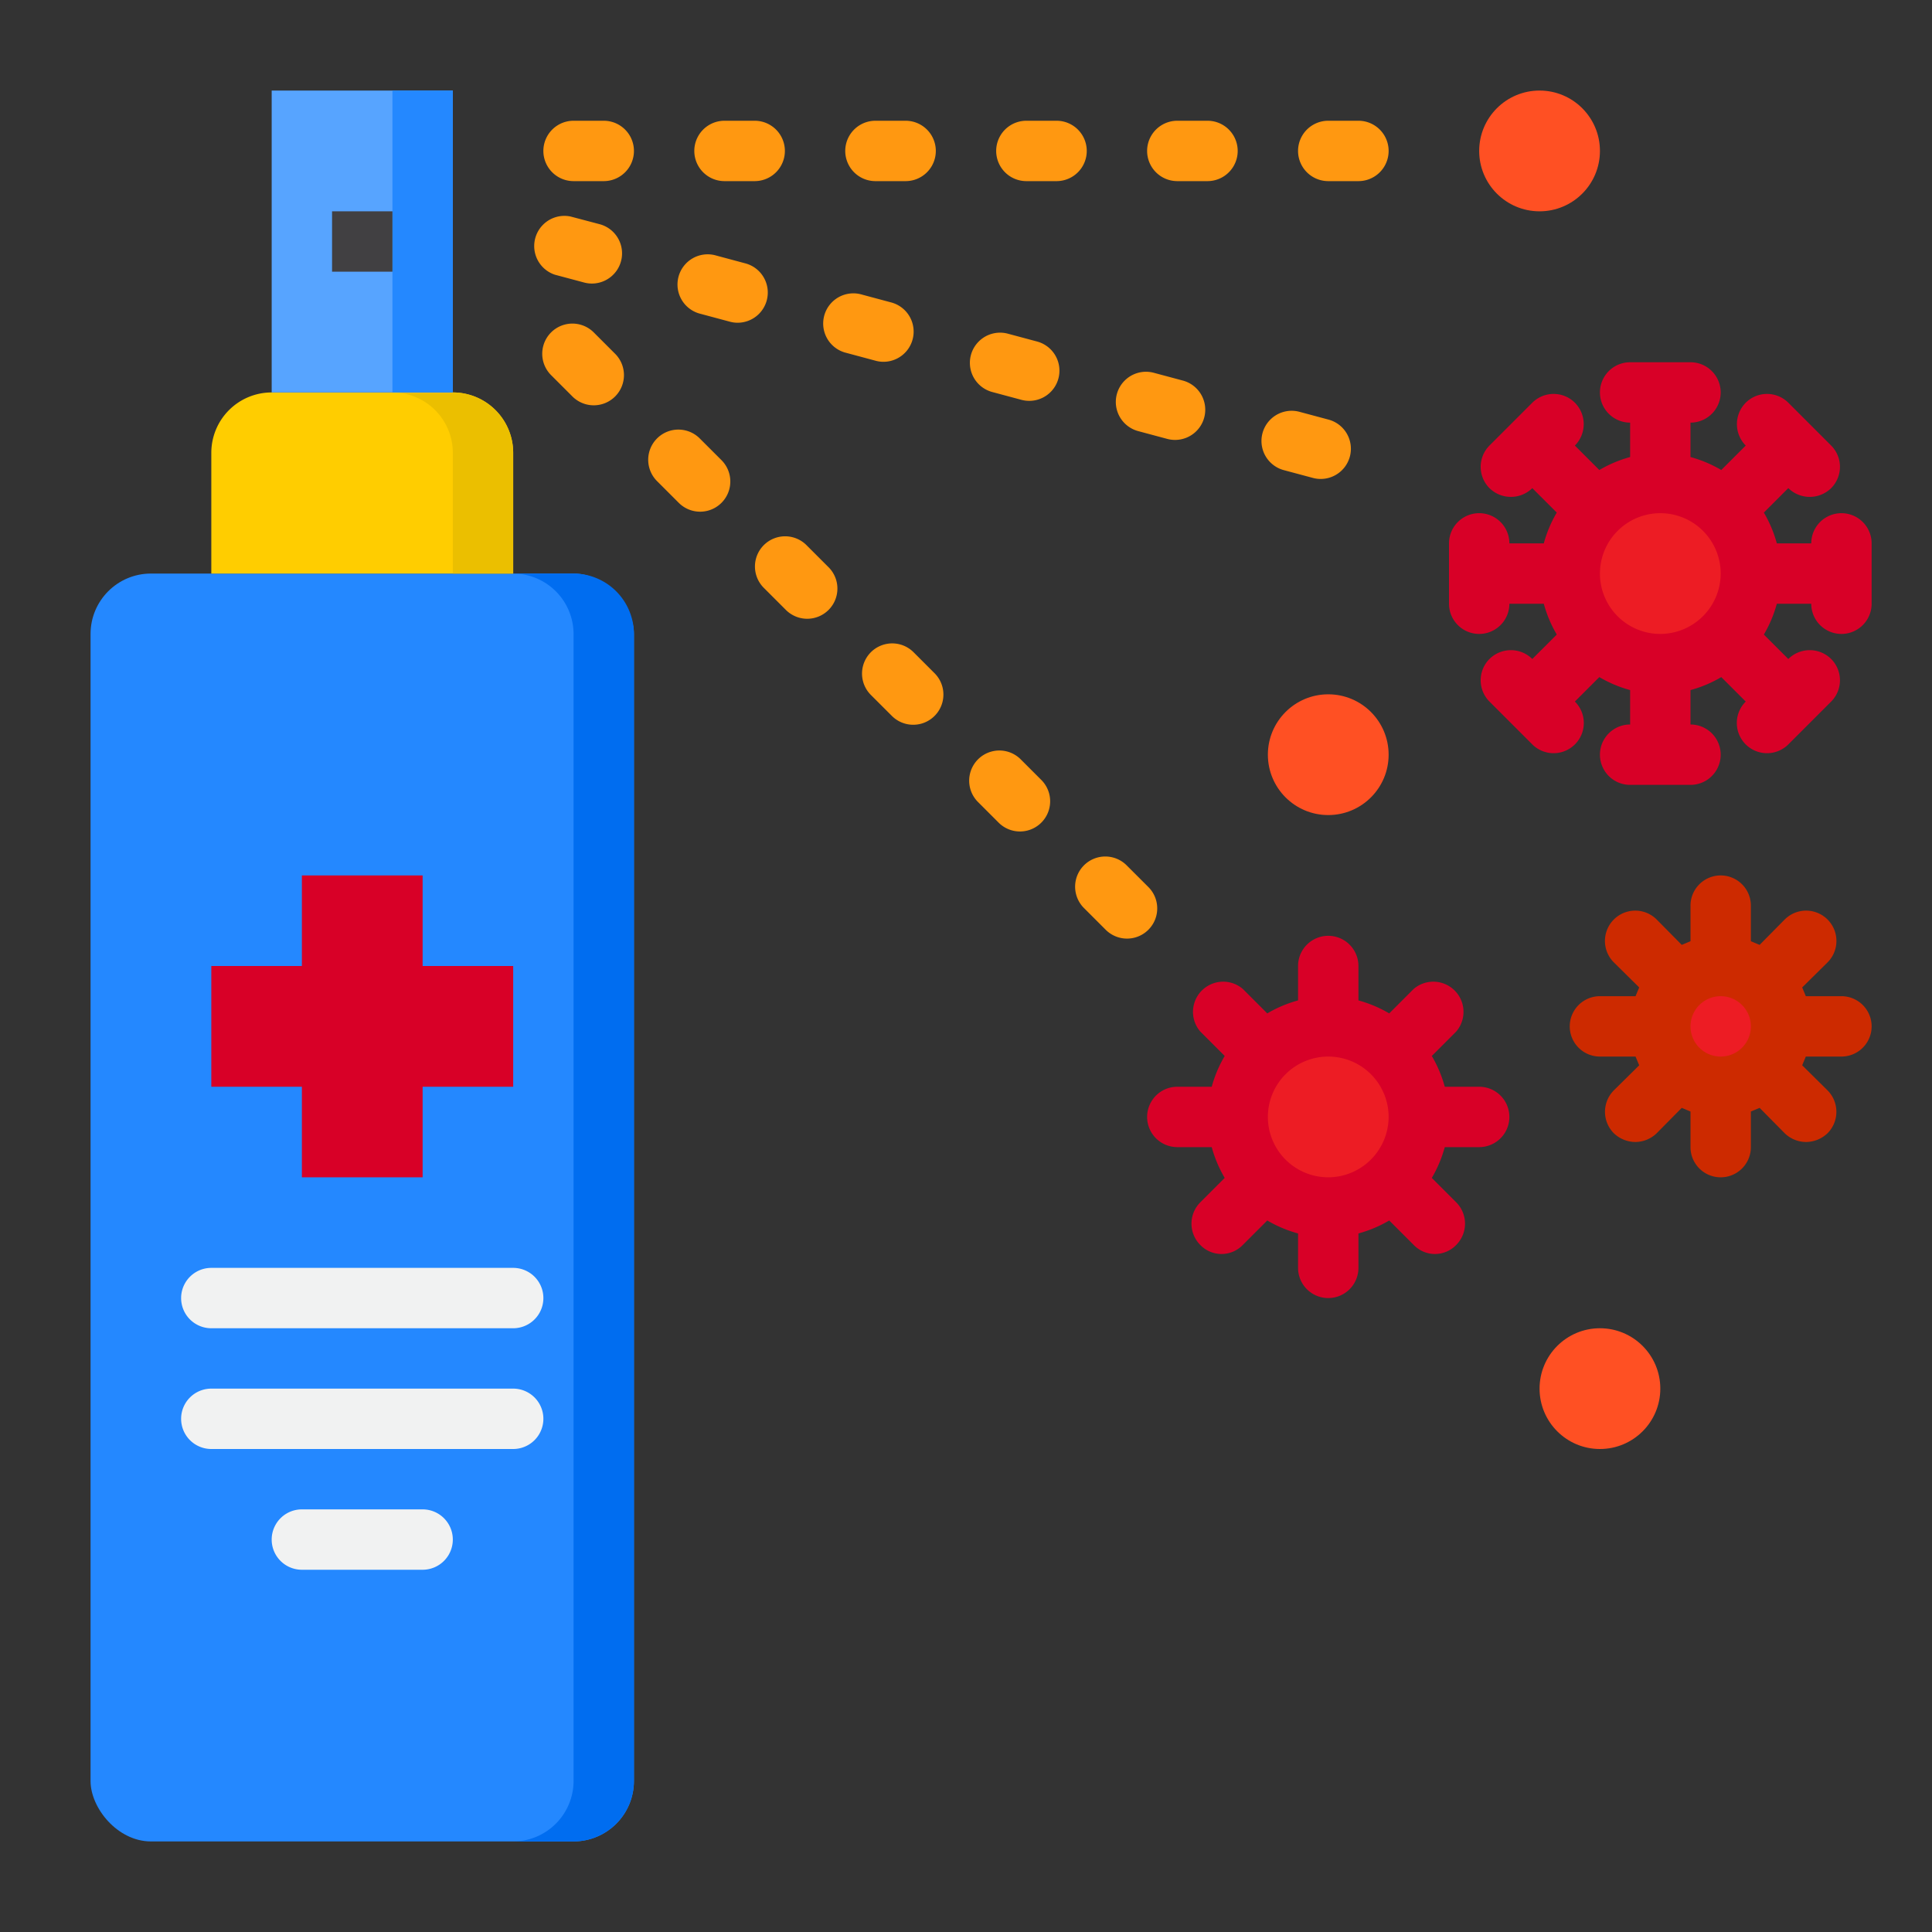 <svg height="512" viewBox="0 0 64 64" width="512" xmlns="http://www.w3.org/2000/svg"><rect x="0" y="0" width="64" height="64" fill="#333333" stroke="none"/><g id="hygiene-coronavirus-covid19-spray-clean"><rect fill="#2488ff" height="42" rx="2" width="18" x="3" y="19"/><path d="m19 19h-2a2.006 2.006 0 0 1 2 2v38a2.006 2.006 0 0 1 -2 2h2a2.006 2.006 0 0 0 2-2v-38a2.006 2.006 0 0 0 -2-2z" fill="#006df0"/><path d="m10 39h4v-3h3v-4h-3v-3h-4v3h-3v4h3z" fill="#d80027"/><path d="m17 15a2 2 0 0 0 -2-2h-6a2 2 0 0 0 -2 2v4h10z" fill="#ffcd00"/><path d="m15 13h-2a2 2 0 0 1 2 2v4h2v-4a2 2 0 0 0 -2-2z" fill="#ebbf00"/><path d="m9 3h6v10h-6z" fill="#57a4ff"/><path d="m13 3h2v10h-2z" fill="#2488ff"/><path d="m55 16a3 3 0 0 0 -2.121 5.121 3 3 0 0 0 4.242 0 3 3 0 0 0 -2.121-5.121z" fill="#ed1c24"/><path d="m57 32a2 2 0 1 0 1.414.586 1.994 1.994 0 0 0 -1.414-.586z" fill="#ed1c24"/><path d="m41.879 39.121a3 3 0 0 0 4.242 0 3 3 0 1 0 -4.242 0z" fill="#ed1c24"/><circle cx="51" cy="5" fill="#ff5023" r="2"/><circle cx="44" cy="25" fill="#ff5023" r="2"/><circle cx="53" cy="46" fill="#ff5023" r="2"/><path d="m61 33h-1.18c-.04-.1-.08-.19-.12-.29l.84-.83a1 1 0 0 0 -1.42-1.42l-.83.84c-.1-.04-.19-.08-.29-.12v-1.18a1 1 0 0 0 -2 0v1.18c-.1.04-.19.08-.29.12l-.83-.84a1 1 0 0 0 -1.42 1.42l.84.83c-.04.1-.08.19-.12.29h-1.18a1 1 0 0 0 0 2h1.18c.04.1.08.19.12.29l-.84.83a1.008 1.008 0 0 0 0 1.42 1.042 1.042 0 0 0 .71.29 1.024 1.024 0 0 0 .71-.29l.83-.84c.1.04.19.08.29.12v1.18a1 1 0 0 0 2 0v-1.18c.1-.04.19-.08.29-.12l.83.84a1.024 1.024 0 0 0 .71.29 1.042 1.042 0 0 0 .71-.29 1.008 1.008 0 0 0 0-1.42l-.84-.83c.04-.1.08-.19.12-.29h1.18a1 1 0 0 0 0-2zm-4 2a1 1 0 1 1 1-1 1 1 0 0 1 -1 1z" fill="#cd2a00"/><path d="m49 36h-1.14a4.166 4.166 0 0 0 -.43-1.02l.81-.81a1 1 0 0 0 -1.41-1.41l-.81.81a4.166 4.166 0 0 0 -1.02-.43v-1.14a1 1 0 0 0 -2 0v1.14a4.166 4.166 0 0 0 -1.02.43l-.81-.81a1 1 0 0 0 -1.41 1.41l.81.81a4.166 4.166 0 0 0 -.43 1.02h-1.14a1 1 0 0 0 0 2h1.14a4.166 4.166 0 0 0 .43 1.02l-.81.81a1 1 0 0 0 0 1.41.978.978 0 0 0 1.41 0l.81-.81a4.166 4.166 0 0 0 1.02.43v1.14a1 1 0 0 0 2 0v-1.14a4.166 4.166 0 0 0 1.02-.43l.81.81a.978.978 0 0 0 1.41 0 1 1 0 0 0 0-1.41l-.81-.81a4.166 4.166 0 0 0 .43-1.02h1.14a1 1 0 0 0 0-2zm-5 3a2 2 0 1 1 2-2 2.006 2.006 0 0 1 -2 2z" fill="#d80027"/><path d="m61 17a1 1 0 0 0 -1 1h-1.14a4.166 4.166 0 0 0 -.43-1.02l.81-.81a1.014 1.014 0 0 0 1.42 0 1 1 0 0 0 0-1.41l-1.42-1.42a1 1 0 0 0 -1.41 0 1.008 1.008 0 0 0 0 1.42l-.81.81a4.166 4.166 0 0 0 -1.02-.43v-1.14a1 1 0 0 0 0-2h-2a1 1 0 0 0 0 2v1.14a4.166 4.166 0 0 0 -1.02.43l-.81-.81a1.008 1.008 0 0 0 0-1.42 1 1 0 0 0 -1.41 0l-1.42 1.42a1 1 0 0 0 0 1.41 1.014 1.014 0 0 0 1.42 0l.81.81a4.166 4.166 0 0 0 -.43 1.02h-1.14a1 1 0 0 0 -2 0v2a1 1 0 0 0 2 0h1.14a4.166 4.166 0 0 0 .43 1.02l-.81.81a1.008 1.008 0 0 0 -1.42 0 1 1 0 0 0 0 1.41l1.42 1.42a1 1 0 1 0 1.41-1.42l.81-.81a4.166 4.166 0 0 0 1.02.43v1.14a1 1 0 0 0 0 2h2a1 1 0 0 0 0-2v-1.14a4.166 4.166 0 0 0 1.02-.43l.81.81a1 1 0 0 0 1.41 1.42l1.42-1.42a1 1 0 0 0 0-1.41 1.008 1.008 0 0 0 -1.42 0l-.81-.81a4.166 4.166 0 0 0 .43-1.02h1.14a1 1 0 0 0 2 0v-2a1 1 0 0 0 -1-1zm-6 4a2 2 0 1 1 2-2 2.006 2.006 0 0 1 -2 2z" fill="#d80027"/><g fill="#ff9811"><path d="m19 6h1a1 1 0 0 0 0-2h-1a1 1 0 0 0 0 2z"/><path d="m24 6h1a1 1 0 0 0 0-2h-1a1 1 0 0 0 0 2z"/><path d="m29 6h1a1 1 0 0 0 0-2h-1a1 1 0 0 0 0 2z"/><path d="m34 6h1a1 1 0 0 0 0-2h-1a1 1 0 0 0 0 2z"/><path d="m39 6h1a1 1 0 0 0 0-2h-1a1 1 0 0 0 0 2z"/><path d="m44 6h1a1 1 0 0 0 0-2h-1a1 1 0 0 0 0 2z"/><path d="m19.657 11a1 1 0 0 0 -1.414 1.414l.707.707a1 1 0 1 0 1.414-1.414z"/><path d="m23.192 14.536a1 1 0 1 0 -1.414 1.414l.707.707a1 1 0 0 0 1.415-1.414z"/><path d="m26.728 18.071a1 1 0 1 0 -1.414 1.414l.707.707a1 1 0 1 0 1.414-1.414z"/><path d="m30.263 21.606a1 1 0 0 0 -1.414 1.415l.708.707a1 1 0 0 0 1.414-1.414z"/><path d="m33.8 25.142a1 1 0 0 0 -1.414 1.414l.707.707a1 1 0 0 0 1.414-1.414z"/><path d="m38.042 29.385-.708-.707a1 1 0 1 0 -1.414 1.414l.707.707a1 1 0 1 0 1.415-1.414z"/><path d="m18.381 9.1.966.258a.972.972 0 0 0 .259.035 1 1 0 0 0 .259-1.966l-.965-.255a1 1 0 0 0 -.519 1.928z"/><path d="m25.4 9.949a1 1 0 0 0 -.707-1.224l-.965-.259a1 1 0 1 0 -.518 1.931l.966.259a.972.972 0 0 0 .259.035 1 1 0 0 0 .965-.742z"/><path d="m29.266 11.985a1 1 0 0 0 .258-1.966l-.966-.259a1 1 0 1 0 -.517 1.931l.965.259a.974.974 0 0 0 .26.035z"/><path d="m34.354 11.313-.966-.259a1 1 0 1 0 -.518 1.932l.966.259a1.015 1.015 0 0 0 .26.034 1 1 0 0 0 .258-1.966z"/><path d="m37.7 14.28.966.259a1.013 1.013 0 0 0 .259.034 1 1 0 0 0 .259-1.966l-.967-.259a1 1 0 0 0 -.517 1.932z"/><path d="m42.529 15.574.967.259a1 1 0 0 0 .517-1.932l-.966-.259a1 1 0 1 0 -.518 1.932z"/></g><path d="m11 7h2v2h-2z" fill="#414042"/><path d="m17 42h-10a1 1 0 0 0 0 2h10a1 1 0 0 0 0-2z" fill="#f1f2f2"/><path d="m17 46h-10a1 1 0 0 0 0 2h10a1 1 0 0 0 0-2z" fill="#f1f2f2"/><path d="m14 50h-4a1 1 0 0 0 0 2h4a1 1 0 0 0 0-2z" fill="#f1f2f2"/></g></svg>